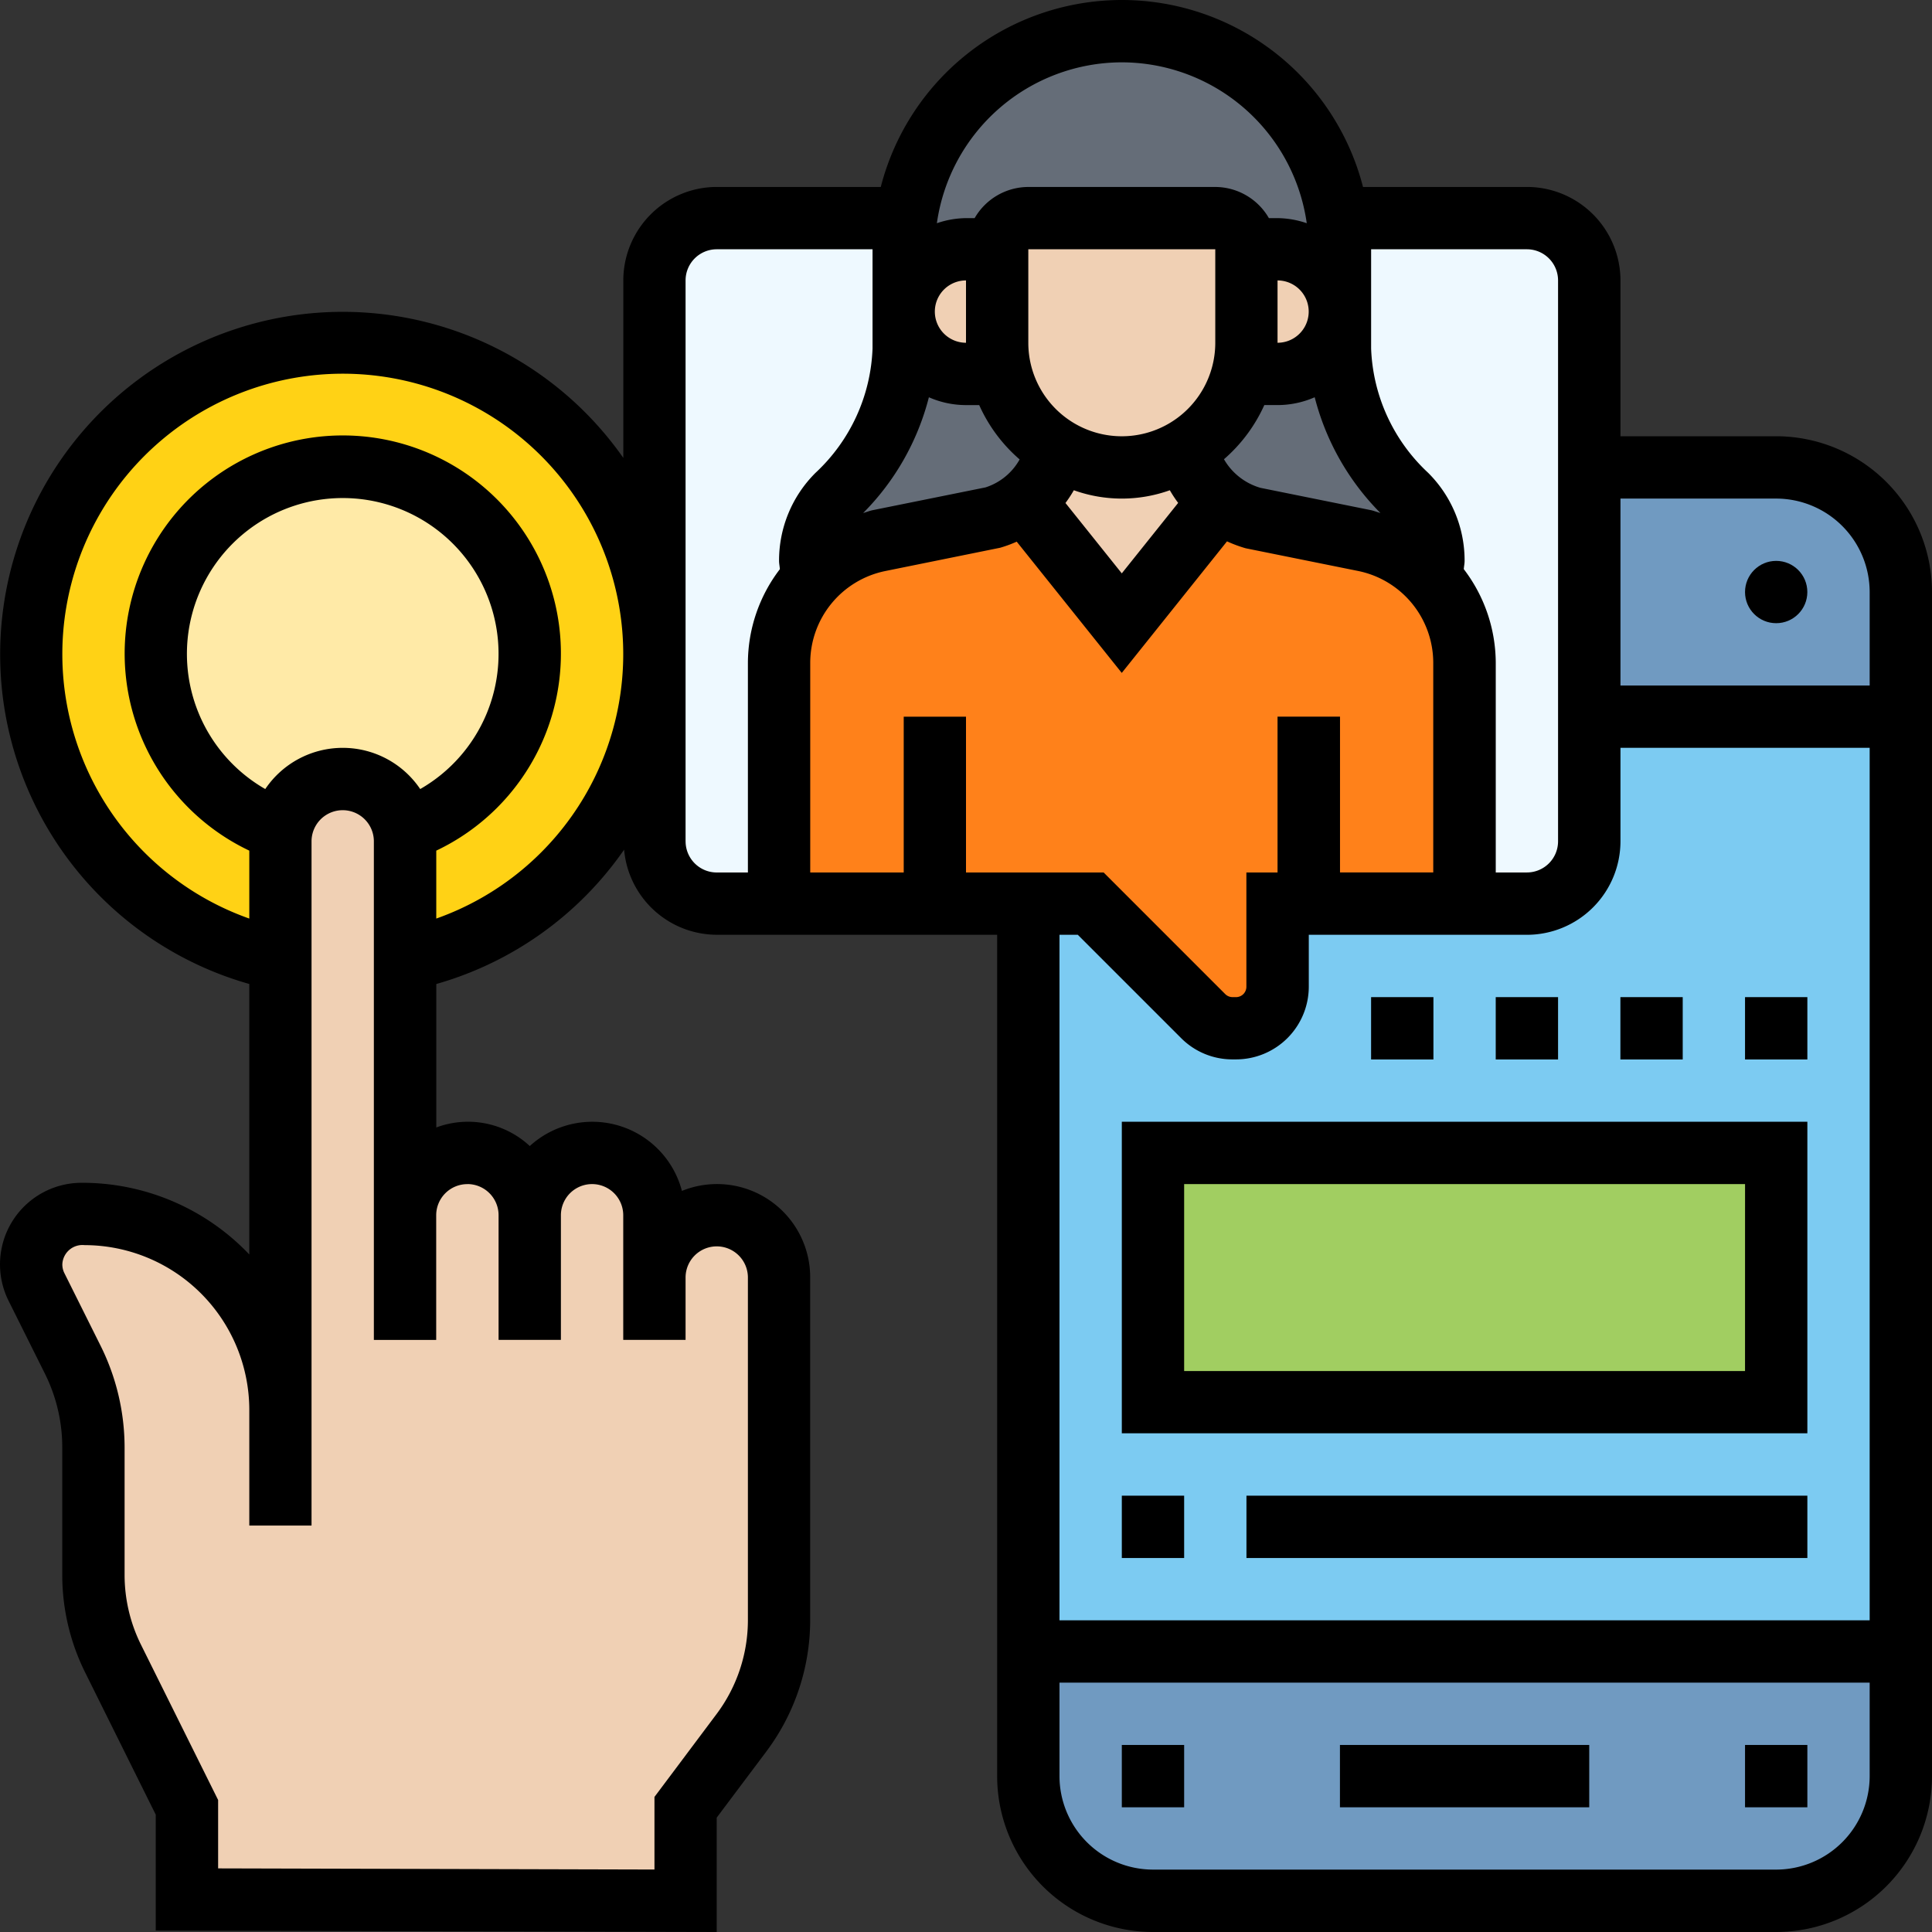 <svg id="Layer_5" xmlns="http://www.w3.org/2000/svg" width="80" height="80" viewBox="0 0 80 80">
  <rect x="0" y="0" width="80" height="80" fill="#333333" stroke="none"/>
  <g id="Group_163019" data-name="Group 163019" transform="translate(0)">
    <g id="Group_163017" data-name="Group 163017" transform="translate(1.29 1.29)">
      <path id="Path_84789" data-name="Path 84789" d="M33.806,100.9a12.915,12.915,0,0,1-10.323,12.645v-4.9a2.413,2.413,0,0,0-.039-.439,7.742,7.742,0,1,0-5.084,0,2.413,2.413,0,0,0-.039.439v4.9H18.3A12.906,12.906,0,1,1,33.806,100.9Z" transform="translate(-8 -75.097)" fill="#ffd215"/>
      <path id="Path_84790" data-name="Path 84790" d="M55.484,127.742a7.738,7.738,0,0,1-5.2,7.3,2.477,2.477,0,0,0-.723-1.381,2.523,2.523,0,0,0-1.819-.761,2.59,2.59,0,0,0-2.542,2.142,7.738,7.738,0,1,1,10.284-7.3h0Z" transform="translate(-34.839 -101.936)" fill="#ffeaa7"/>
      <path id="Path_84791" data-name="Path 84791" d="M33.806,220.644a2.588,2.588,0,0,1,2.581-2.581,2.6,2.6,0,0,1,2.581,2.581v14.193a7.731,7.731,0,0,1-1.548,4.645l-2.323,3.1v3.871L14.452,246.4v-3.819l-3.058-6.167a7.6,7.6,0,0,1-.813-3.445v-5.3a8.223,8.223,0,0,0-.852-3.626l-1.51-3.006a2.088,2.088,0,0,1,1.871-3.019h.116a8.1,8.1,0,0,1,8.116,8.1V202.581a2.413,2.413,0,0,1,.039-.439A2.59,2.59,0,0,1,20.9,200a2.523,2.523,0,0,1,1.819.761,2.477,2.477,0,0,1,.723,1.381,2.413,2.413,0,0,1,.039.439v15.483a2.588,2.588,0,0,1,2.581-2.581,2.6,2.6,0,0,1,2.581,2.581,2.588,2.588,0,0,1,2.581-2.581,2.6,2.6,0,0,1,2.581,2.581Z" transform="translate(-8 -169.034)" fill="#f0d0b4"/>
      <path id="Path_84792" data-name="Path 84792" d="M269.161,434.322A5.16,5.16,0,0,1,264,429.161V424h36.129v5.161a5.16,5.16,0,0,1-5.161,5.161Z" transform="translate(-222.71 -356.906)" fill="#709ac1"/>
      <path id="Path_84793" data-name="Path 84793" d="M415.742,120a5.16,5.16,0,0,1,5.161,5.161v5.161H408V120Z" transform="translate(-343.484 -101.936)" fill="#709ac1"/>
      <path id="Path_84794" data-name="Path 84794" d="M300.129,184v38.708H264V191.742h2.581l4.658,4.658a1.72,1.72,0,0,0,1.213.5h.155a1.724,1.724,0,0,0,1.716-1.716v-3.445h10.323a2.588,2.588,0,0,0,2.581-2.581V184Z" transform="translate(-222.71 -155.614)" fill="#7ccbf2"/>
      <path id="Path_84795" data-name="Path 84795" d="M296,296h25.806v10.322H296Z" transform="translate(-249.548 -249.55)" fill="#a1ce61"/>
      <path id="Path_84796" data-name="Path 84796" d="M178.323,57.29v4.116a8.639,8.639,0,0,1-2.735,6.051,3.861,3.861,0,0,0-1.135,2.735,3.351,3.351,0,0,0,.077.723,5.156,5.156,0,0,0-1.368,3.5v9.974h-2.581A2.588,2.588,0,0,1,168,81.805V58.581A2.588,2.588,0,0,1,170.581,56h7.845a7.062,7.062,0,0,0-.1,1.29Z" transform="translate(-142.194 -48.258)" fill="#eef9ff"/>
      <path id="Path_84797" data-name="Path 84797" d="M353.786,76.644v5.161a2.588,2.588,0,0,1-2.581,2.581h-2.581V74.412a5.156,5.156,0,0,0-1.368-3.5,3.349,3.349,0,0,0,.077-.723,3.861,3.861,0,0,0-1.135-2.735,8.639,8.639,0,0,1-2.736-6.051V57.29a7.156,7.156,0,0,0-.1-1.29h7.845a2.588,2.588,0,0,1,2.581,2.581V76.644Z" transform="translate(-289.27 -48.258)" fill="#eef9ff"/>
      <path id="Path_84798" data-name="Path 84798" d="M227.019,131.84a5.156,5.156,0,0,1,1.368,3.5v9.974h-7.742v3.445a1.724,1.724,0,0,1-1.716,1.716h-.155a1.72,1.72,0,0,1-1.213-.5L212.9,145.31H200v-9.974a5.164,5.164,0,0,1,4.142-5.058l4.658-.942a3.862,3.862,0,0,0,1.355-.7l4.039,5.058,4.039-5.058a3.862,3.862,0,0,0,1.355.7l4.658.942a5.107,5.107,0,0,1,2.774,1.561h0Z" transform="translate(-169.032 -109.183)" fill="#ff811a"/>
      <path id="Path_84799" data-name="Path 84799" d="M323,66.581a2.6,2.6,0,0,1-2.581,2.581H318.96a4.719,4.719,0,0,0,.168-1.29V64h1.29A2.588,2.588,0,0,1,323,66.581Z" transform="translate(-268.805 -54.968)" fill="#f0d0b4"/>
      <path id="Path_84800" data-name="Path 84800" d="M269.683,115.293a3.8,3.8,0,0,0,1.355,2.142L267,122.493l-4.039-5.058a3.8,3.8,0,0,0,1.355-2.142v-.013a16.965,16.965,0,0,0,2.684.761,5.011,5.011,0,0,0,2.684-.761Z" transform="translate(-221.837 -97.977)" fill="#f0d0b4"/>
      <path id="Path_84801" data-name="Path 84801" d="M266.323,57.29v3.871a4.719,4.719,0,0,1-.168,1.29,5.1,5.1,0,0,1-2.31,3.11,5.011,5.011,0,0,1-2.684.761,16.963,16.963,0,0,1-2.684-.761,5.392,5.392,0,0,1-.968-.748,5.262,5.262,0,0,1-1.342-2.361,4.719,4.719,0,0,1-.168-1.29V57.29A1.294,1.294,0,0,1,257.29,56h7.742a1.294,1.294,0,0,1,1.29,1.29Z" transform="translate(-216 -48.258)" fill="#f0d0b4"/>
      <path id="Path_84802" data-name="Path 84802" d="M235.871,64v3.871a4.718,4.718,0,0,0,.168,1.29h-1.458A2.6,2.6,0,0,1,232,66.581,2.588,2.588,0,0,1,234.581,64Z" transform="translate(-195.871 -54.968)" fill="#f0d0b4"/>
      <path id="Path_84803" data-name="Path 84803" d="M313.724,87.587a3.861,3.861,0,0,1,1.135,2.735,3.351,3.351,0,0,1-.077.723,5.107,5.107,0,0,0-2.774-1.561l-4.658-.942a3.862,3.862,0,0,1-1.355-.7A3.8,3.8,0,0,1,304.64,85.7V85.69a5.1,5.1,0,0,0,2.31-3.11h1.458A2.6,2.6,0,0,0,310.988,80v1.535a8.639,8.639,0,0,0,2.735,6.051Z" transform="translate(-256.795 -68.388)" fill="#656d78"/>
      <path id="Path_84804" data-name="Path 84804" d="M218.219,85.7a3.8,3.8,0,0,1-1.355,2.142,3.862,3.862,0,0,1-1.355.7l-4.658.942a5.107,5.107,0,0,0-2.774,1.561,3.35,3.35,0,0,1-.077-.723,3.861,3.861,0,0,1,1.135-2.735,8.639,8.639,0,0,0,2.735-6.051V80a2.6,2.6,0,0,0,2.581,2.581h1.458a5.262,5.262,0,0,0,1.342,2.361,5.392,5.392,0,0,0,.968.748Z" transform="translate(-175.742 -68.388)" fill="#656d78"/>
      <path id="Path_84805" data-name="Path 84805" d="M250.065,17.032v2.581a2.588,2.588,0,0,0-2.581-2.581h-1.29a1.294,1.294,0,0,0-1.29-1.29h-7.742a1.294,1.294,0,0,0-1.29,1.29h-1.29A2.588,2.588,0,0,0,232,19.612V17.032a7.062,7.062,0,0,1,.1-1.29,8.869,8.869,0,0,1,2.542-5.1,9.025,9.025,0,0,1,15.316,5.1A7.157,7.157,0,0,1,250.065,17.032Z" transform="translate(-195.871 -8)" fill="#656d78"/>
    </g>
    <g id="Group_163018" data-name="Group 163018">
      <path id="Path_84806" data-name="Path 84806" d="M73.548,18.064H67.1V11.612a3.876,3.876,0,0,0-3.871-3.871h-6.79a10.309,10.309,0,0,0-19.968,0h-6.79a3.876,3.876,0,0,0-3.871,3.871v7.348A14.185,14.185,0,1,0,10.323,40.745v11.2a9.541,9.541,0,0,0-6.945-2.968,3.379,3.379,0,0,0-3.021,4.89l1.5,3.008a6.839,6.839,0,0,1,.721,3.05v5.3a9.074,9.074,0,0,0,.942,4.016l2.929,5.9v4.8L29.677,80V75.265l2.065-2.752a9.083,9.083,0,0,0,1.806-5.419V52.9a3.859,3.859,0,0,0-5.311-3.587,3.837,3.837,0,0,0-6.3-1.858,3.754,3.754,0,0,0-3.871-.769v-5.94a14.191,14.191,0,0,0,7.777-5.563,3.863,3.863,0,0,0,3.835,3.524H41.29V73.545A6.458,6.458,0,0,0,47.742,80H73.548A6.458,6.458,0,0,0,80,73.545V24.515a6.458,6.458,0,0,0-6.452-6.451Zm0,2.581a3.876,3.876,0,0,1,3.871,3.871v3.871H67.1V20.644ZM63.226,10.322a1.291,1.291,0,0,1,1.29,1.29V34.837a1.291,1.291,0,0,1-1.29,1.29h-1.29v-8.68a6.417,6.417,0,0,0-1.324-3.88c.008-.115.034-.231.034-.344a5.12,5.12,0,0,0-1.513-3.648,7.4,7.4,0,0,1-2.358-5.143V10.321h6.452ZM52.9,29.676v6.451h-1.29V40.86a.429.429,0,0,1-.429.429h-.147a.434.434,0,0,1-.3-.126L45.7,36.128H40V29.676H37.421v6.451H33.55v-8.68a3.885,3.885,0,0,1,3.1-3.8l4.765-.966a5.27,5.27,0,0,0,.685-.252l4.35,5.435,4.358-5.448a5.41,5.41,0,0,0,.774.287l4.666.942a3.885,3.885,0,0,1,3.1,3.8v8.68H55.487V29.675H52.906ZM40,14.193a1.29,1.29,0,1,1,0-2.581Zm-1.539,2.256A3.833,3.833,0,0,0,40,16.774h.547a6.452,6.452,0,0,0,1.674,2.25,2.483,2.483,0,0,1-1.413,1.158l-4.666.942c-.139.029-.268.082-.4.119a10.473,10.473,0,0,0,2.721-4.792h0ZM52.9,11.612a1.29,1.29,0,1,1,0,2.581Zm-.547,5.161H52.9a3.827,3.827,0,0,0,1.539-.324,10.486,10.486,0,0,0,2.721,4.793c-.135-.037-.263-.09-.4-.119L52.192,20.2a2.567,2.567,0,0,1-1.51-1.184,6.491,6.491,0,0,0,1.673-2.248h0ZM44.466,20.3a5.893,5.893,0,0,0,3.974,0,5.248,5.248,0,0,0,.345.524l-2.334,2.918-2.332-2.914a5.177,5.177,0,0,0,.345-.526h0Zm5.856-6.106a3.871,3.871,0,0,1-7.742,0V10.322h7.742ZM46.452,2.581A7.748,7.748,0,0,1,54.11,9.243,3.845,3.845,0,0,0,52.9,9.032h-.358a2.573,2.573,0,0,0-2.223-1.29H42.581a2.573,2.573,0,0,0-2.223,1.29H40a3.845,3.845,0,0,0-1.206.211A7.748,7.748,0,0,1,46.452,2.581ZM17.4,32.673a3.869,3.869,0,0,0-6.416,0,6.452,6.452,0,1,1,6.416,0ZM19.355,49.03a1.29,1.29,0,0,1,1.29,1.29v5.161h2.581V50.321a1.29,1.29,0,0,1,2.581,0v5.161h2.581V52.9a1.29,1.29,0,0,1,2.581,0V67.094a6.487,6.487,0,0,1-1.29,3.871L27.1,74.407v3.006L9.032,77.366V74.534l-3.2-6.442a6.506,6.506,0,0,1-.673-2.868v-5.3a9.464,9.464,0,0,0-.994-4.2l-1.5-3.008a.806.806,0,0,1-.084-.358.833.833,0,0,1,.921-.8,6.83,6.83,0,0,1,6.821,6.822v4.79H12.9V34.839a1.29,1.29,0,0,1,2.581,0V55.483h2.581V50.322a1.29,1.29,0,0,1,1.29-1.29Zm-1.29-10.995V35.223a9.032,9.032,0,1,0-7.742,0v2.813a11.613,11.613,0,1,1,7.742,0Zm10.323-3.2V11.612a1.291,1.291,0,0,1,1.29-1.29h6.452v4.111a7.4,7.4,0,0,1-2.358,5.143,5.12,5.12,0,0,0-1.513,3.648c0,.113.026.229.034.344a6.414,6.414,0,0,0-1.324,3.88v8.68h-1.29a1.291,1.291,0,0,1-1.29-1.29Zm16.24,3.871,4.279,4.279a2.993,2.993,0,0,0,2.129.882h.147a3.014,3.014,0,0,0,3.011-3.01V38.708h9.032A3.876,3.876,0,0,0,67.1,34.837V30.966H77.419V67.094H43.871V38.708h.756ZM73.548,77.416H47.742a3.876,3.876,0,0,1-3.871-3.871V69.675H77.419v3.871A3.876,3.876,0,0,1,73.548,77.416Z" transform="translate(0)"/>
      <ellipse id="Ellipse_59" data-name="Ellipse 59" cx="1.29" cy="1.29" rx="1.29" ry="1.29" transform="translate(72.258 23.225)"/>
      <path id="Path_84807" data-name="Path 84807" d="M344,448h10.323v2.581H344Z" transform="translate(-288.516 -375.745)"/>
      <path id="Path_84808" data-name="Path 84808" d="M288,448h2.581v2.581H288Z" transform="translate(-241.548 -375.745)"/>
      <path id="Path_84809" data-name="Path 84809" d="M448,448h2.581v2.581H448Z" transform="translate(-375.742 -375.745)"/>
      <path id="Path_84810" data-name="Path 84810" d="M316.387,288H288v12.9h28.387Zm-2.581,10.322H290.581v-7.742h23.226Z" transform="translate(-241.548 -241.55)"/>
      <path id="Path_84811" data-name="Path 84811" d="M288,384h2.581v2.581H288Z" transform="translate(-241.548 -322.067)"/>
      <path id="Path_84812" data-name="Path 84812" d="M320,384h23.226v2.581H320Z" transform="translate(-268.387 -322.067)"/>
      <path id="Path_84813" data-name="Path 84813" d="M416,256h2.581v2.581H416Z" transform="translate(-348.903 -214.711)"/>
      <path id="Path_84814" data-name="Path 84814" d="M448,256h2.581v2.581H448Z" transform="translate(-375.742 -214.711)"/>
      <path id="Path_84815" data-name="Path 84815" d="M384,256h2.581v2.581H384Z" transform="translate(-322.065 -214.711)"/>
      <path id="Path_84816" data-name="Path 84816" d="M352,256h2.581v2.581H352Z" transform="translate(-295.226 -214.711)"/>
    </g>
  </g>
</svg>
